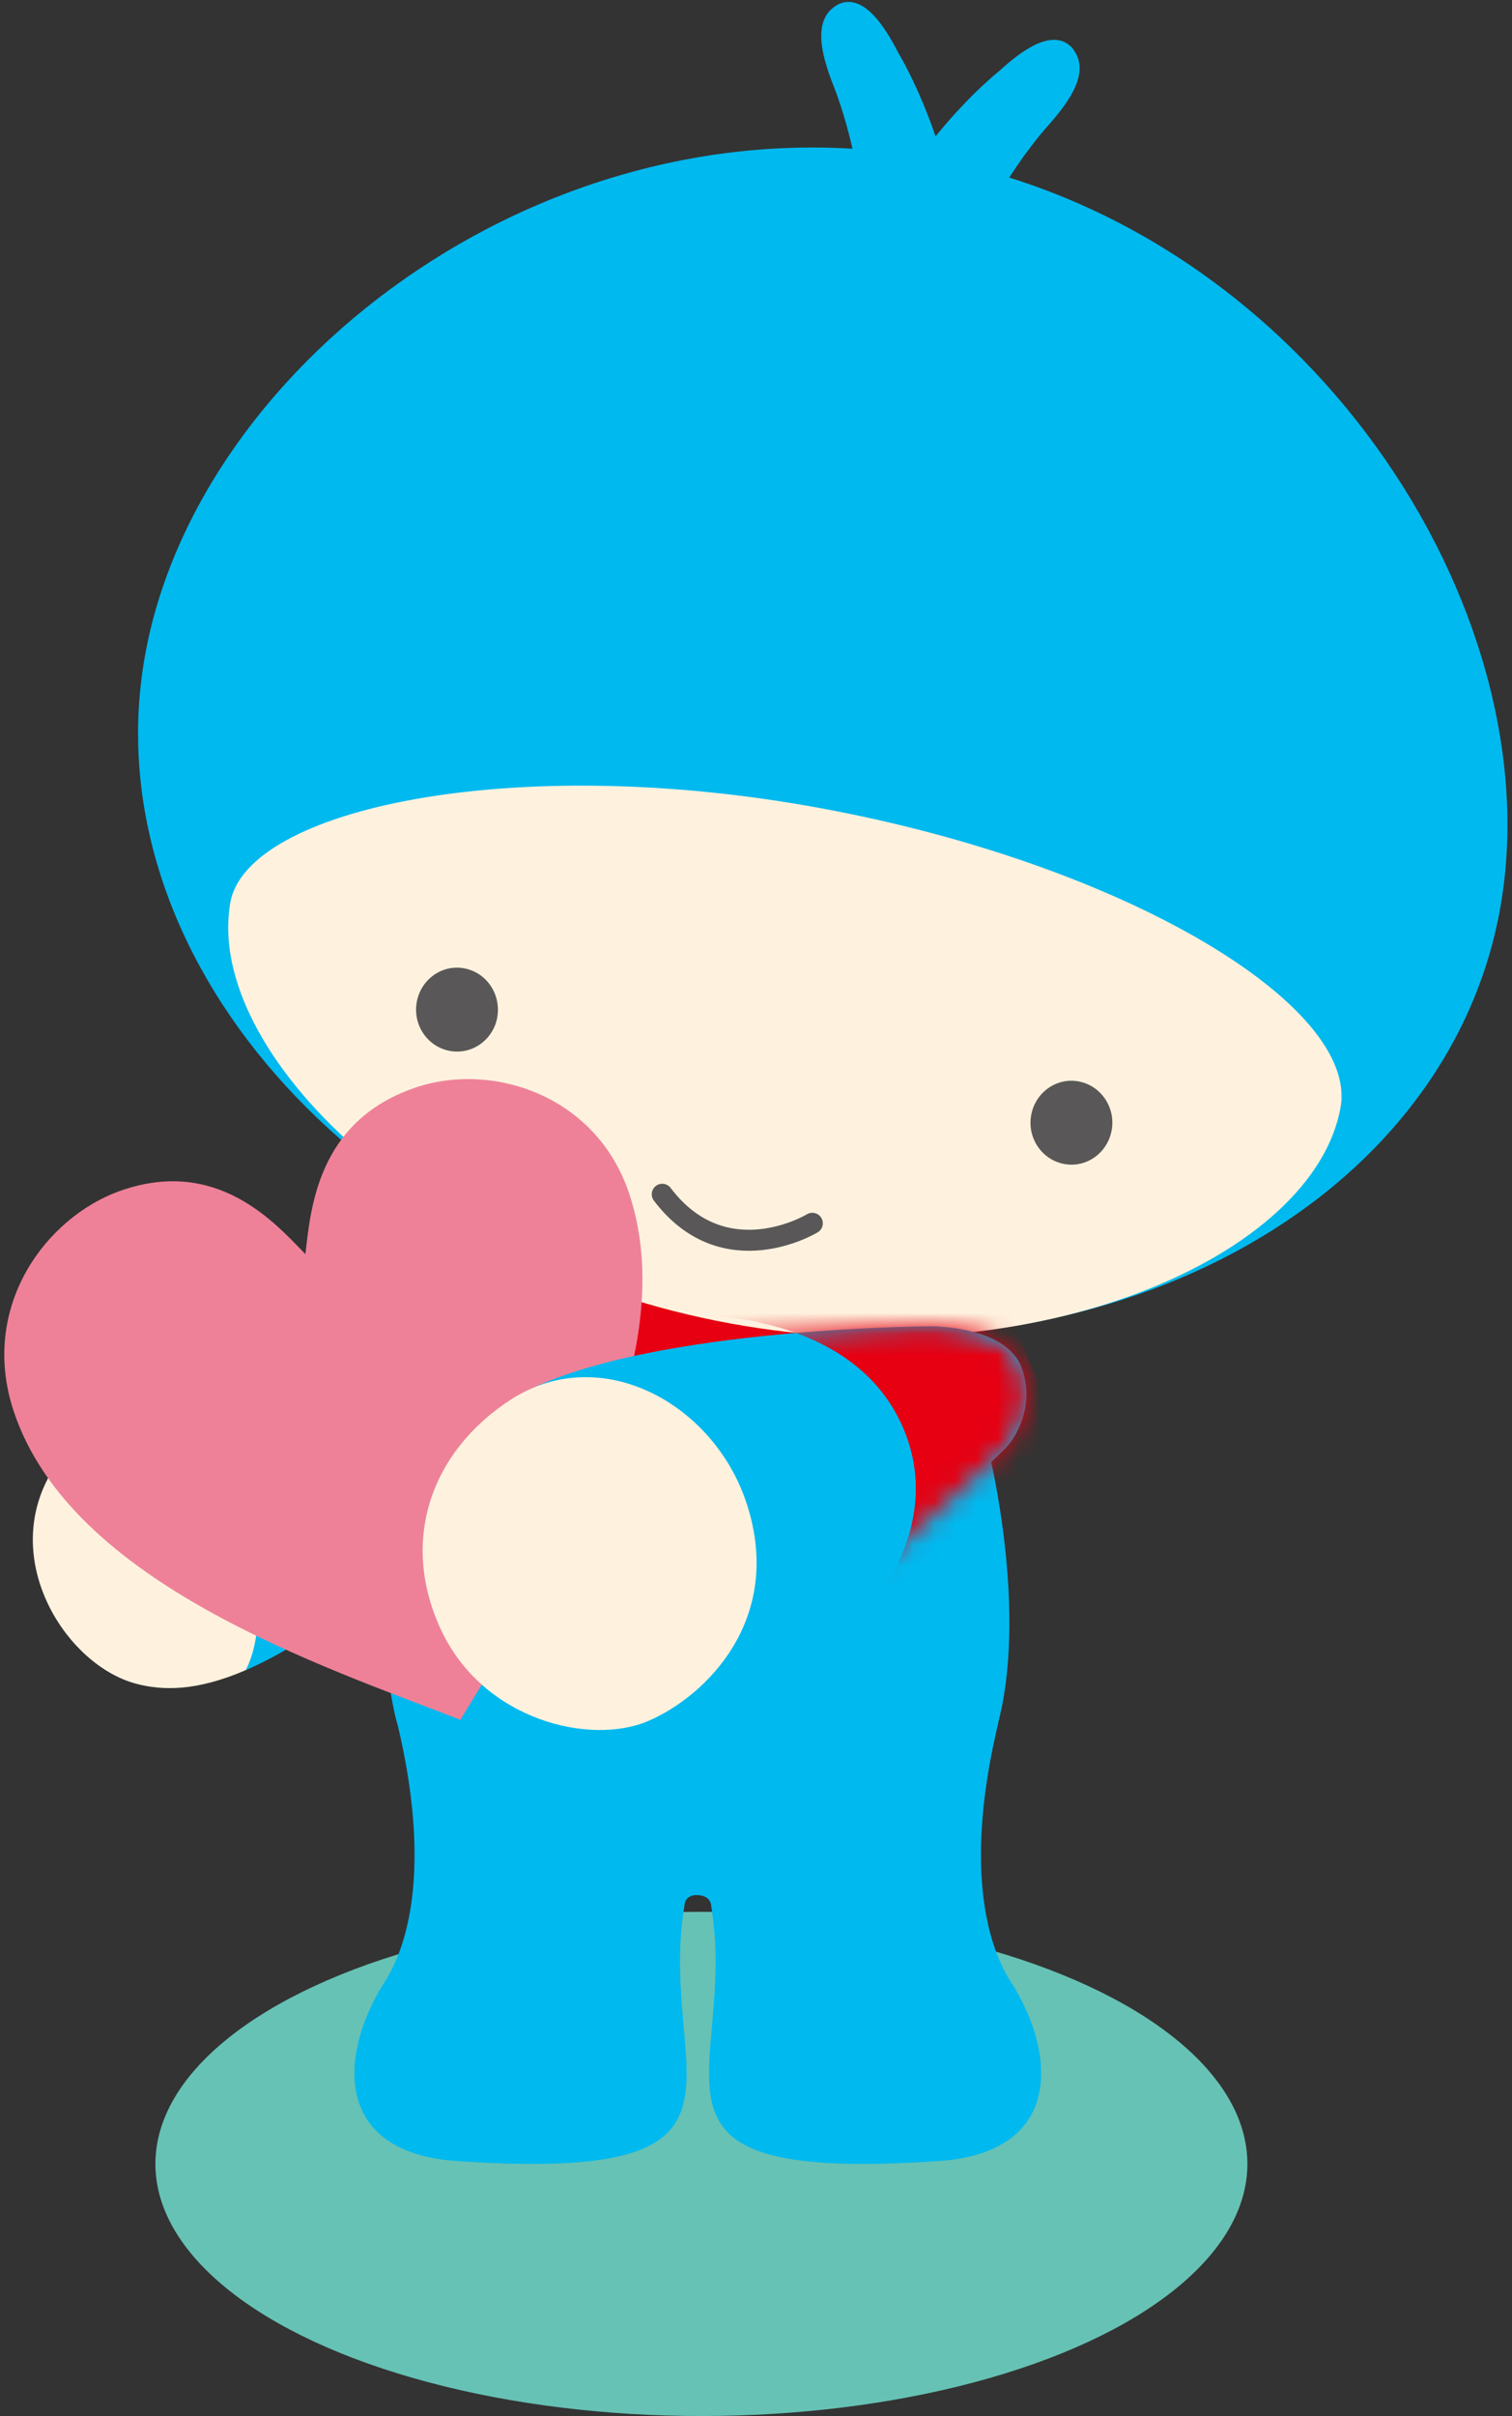 <svg width="72" height="115" viewBox="0 0 72 115" fill="none" xmlns="http://www.w3.org/2000/svg">
<rect x="0" y="0" width="72" height="115" fill="#333333" stroke="none"/>
<ellipse cx="33.4" cy="103" rx="26" ry="12" fill="#66C2B5"/>
<path d="M32.473 59.21C32.208 58.737 31.677 58.487 31.158 58.59C17.408 61.276 8.777 64.202 4.602 67.654C9.313 71.82 11.175 77.501 11.705 79.497C15.753 77.752 22.028 72.858 32.335 60.7C32.685 60.287 32.738 59.689 32.473 59.216V59.21Z" fill="#00B9EF"/>
<mask id="mask0_19233_1562" style="mask-type:luminance" maskUnits="userSpaceOnUse" x="4" y="58" width="29" height="22">
<path d="M32.473 59.211C32.208 58.738 31.677 58.488 31.158 58.591C17.408 61.278 8.777 64.203 4.602 67.656C9.313 71.82 11.175 77.502 11.705 79.498C15.753 77.753 22.028 72.859 32.335 60.701C32.685 60.288 32.738 59.69 32.473 59.217V59.211Z" fill="white"/>
</mask>
<g mask="url(#mask0_19233_1562)">
<path d="M17.101 76.224C17.101 76.224 20.804 72.88 18.008 67.899C14.953 62.457 10.534 64.131 10.534 64.131L31.869 56.117L35.153 61.619L17.101 76.224Z" fill="#E60012"/>
</g>
<path d="M4.598 67.654C3.527 68.541 2.742 69.465 2.254 70.427C0.142 74.549 3.251 79.301 6.503 80.149C7.712 80.465 9.32 80.525 11.701 79.497C11.701 79.497 13.404 76.582 10.922 72.151C8.259 67.399 4.598 67.654 4.598 67.654Z" fill="#FEF2DE"/>
<path d="M47.527 82.02C50.052 72.516 43.426 50.478 33.252 50.478C23.077 50.478 16.372 72.516 18.908 82.02C19.083 82.672 25.327 84.364 33.252 84.364C41.177 84.364 47.352 82.678 47.527 82.02Z" fill="#00B9EF"/>
<mask id="mask1_19233_1562" style="mask-type:luminance" maskUnits="userSpaceOnUse" x="18" y="50" width="31" height="35">
<path d="M47.524 82.02C50.049 72.516 43.423 50.478 33.249 50.478C23.075 50.478 16.369 72.516 18.905 82.02C19.08 82.672 25.324 84.364 33.249 84.364C41.174 84.364 47.349 82.678 47.524 82.02Z" fill="white"/>
</mask>
<g mask="url(#mask1_19233_1562)">
<path d="M47.597 56.323H18.994V69.406H47.597V56.323Z" fill="#E60012"/>
</g>
<path d="M51.114 2.352C50.938 2.119 50.694 1.966 50.413 1.917C49.724 1.787 48.795 2.265 47.596 3.369L47.554 3.402C46.371 4.381 43.358 7.192 41.013 12.172C40.435 13.396 40.939 14.875 42.133 15.467C42.297 15.549 42.467 15.609 42.642 15.652C42.679 15.663 42.721 15.668 42.758 15.674C43.766 15.859 45.024 15.424 45.368 14.255C46.764 9.497 49.655 6.251 49.989 5.887C50.938 4.805 51.92 3.424 51.108 2.352H51.114Z" fill="#00B9EF"/>
<path d="M39.807 0.269C40.051 0.112 40.333 0.057 40.608 0.112C41.298 0.237 42.004 1.014 42.757 2.477L42.783 2.526C43.563 3.864 45.431 7.577 45.94 13.08C46.067 14.434 45.091 15.641 43.77 15.766C43.59 15.782 43.409 15.782 43.229 15.755C43.187 15.755 43.149 15.744 43.112 15.739C42.104 15.554 41.07 14.7 41.15 13.482C41.457 8.529 39.845 4.451 39.654 3.989C39.134 2.635 38.678 0.993 39.802 0.275L39.807 0.269Z" fill="#00B9EF"/>
<path d="M71.451 43.16C68.963 57.356 52.497 66.203 34.668 62.919C16.844 59.64 4.404 45.47 6.892 31.279C9.38 17.082 26.541 4.261 44.37 7.539C62.2 10.824 73.939 28.963 71.451 43.16Z" fill="#00B9EF"/>
<path d="M63.838 52.697C64.681 47.874 53.642 41.148 39.044 38.462C24.445 35.776 11.751 38.489 10.966 42.969C9.724 50.059 20.148 60.303 34.747 62.989C49.351 65.675 62.597 59.787 63.838 52.697Z" fill="#FEF2DE"/>
<path d="M52.938 53.79C52.747 54.878 51.734 55.601 50.678 55.405C49.617 55.209 48.911 54.171 49.102 53.089C49.294 52.001 50.307 51.278 51.362 51.474C52.423 51.67 53.129 52.708 52.938 53.796V53.79Z" fill="#595757"/>
<path d="M23.684 48.407C23.493 49.494 22.48 50.218 21.419 50.022C20.358 49.826 19.653 48.788 19.844 47.706C20.035 46.618 21.048 45.895 22.104 46.091C23.165 46.286 23.87 47.325 23.679 48.412L23.684 48.407Z" fill="#595757"/>
<path d="M48.13 94.331C46.937 92.466 45.95 88.632 47.536 82.02H47.525C46.846 82.722 40.714 83.271 33.25 83.271C25.786 83.271 19.654 82.722 18.975 82.02H18.912H18.917C20.503 88.632 19.516 92.466 18.323 94.331C16.142 97.745 15.813 102.459 21.75 102.862C37.377 103.922 31.24 98.773 32.598 90.671V90.644C32.598 90.644 32.635 90.204 33.165 90.204C33.839 90.204 33.86 90.671 33.86 90.671C35.218 98.778 29.081 103.922 44.709 102.862C50.639 102.459 50.316 97.745 48.135 94.331H48.13ZM18.975 82.064L19.118 82.151C19.06 82.124 19.012 82.091 18.975 82.064Z" fill="#00B9EF"/>
<path d="M31.536 56.846C34.507 60.767 38.682 58.227 38.682 58.227" stroke="#595757" stroke-miterlimit="10" stroke-linecap="round"/>
<path d="M19.688 51.799C23.428 50.489 28.404 52.136 29.963 56.818C32.727 65.126 25.714 75.593 21.922 81.862C15.381 79.307 3.387 75.386 0.655 67.182C-1.006 62.19 2.204 57.911 5.758 56.671C10.352 55.067 13.1 58.215 14.543 59.694C14.792 57.585 15.094 53.409 19.694 51.799H19.688Z" fill="#EE8198"/>
<path d="M48.645 65.089C47.939 63.213 44.73 63.099 44.093 63.132C44.093 63.132 29.866 63.219 24.344 66.617C29.277 72.38 30.561 79.454 30.874 81.923C35.972 80.537 47.796 69.02 47.796 69.02C48.279 68.591 49.35 66.97 48.645 65.094V65.089Z" fill="#00B9EF"/>
<mask id="mask2_19233_1562" style="mask-type:luminance" maskUnits="userSpaceOnUse" x="24" y="63" width="25" height="19">
<path d="M48.648 65.088C47.942 63.212 44.733 63.097 44.096 63.13C44.096 63.13 29.869 63.217 24.347 66.615C29.28 72.379 30.564 79.453 30.877 81.922C35.975 80.535 47.799 69.019 47.799 69.019C48.282 68.589 49.353 66.969 48.648 65.093V65.088Z" fill="white"/>
</mask>
<g mask="url(#mask2_19233_1562)">
<path d="M38.52 79.612C38.52 79.612 45.469 74.414 43.13 68.27C40.738 62.006 32.102 62.593 32.102 62.593L47.645 61.544L50.949 69.341L38.52 79.612Z" fill="#E60012"/>
</g>
<path d="M35.553 71.559C37.362 77.078 33.606 80.742 30.869 81.917C28.116 83.097 23.039 81.9 21.012 77.6C19.028 73.391 20.482 69.101 24.338 66.611C28.604 63.865 33.988 66.785 35.553 71.559Z" fill="#FEF2DE"/>
</svg>

